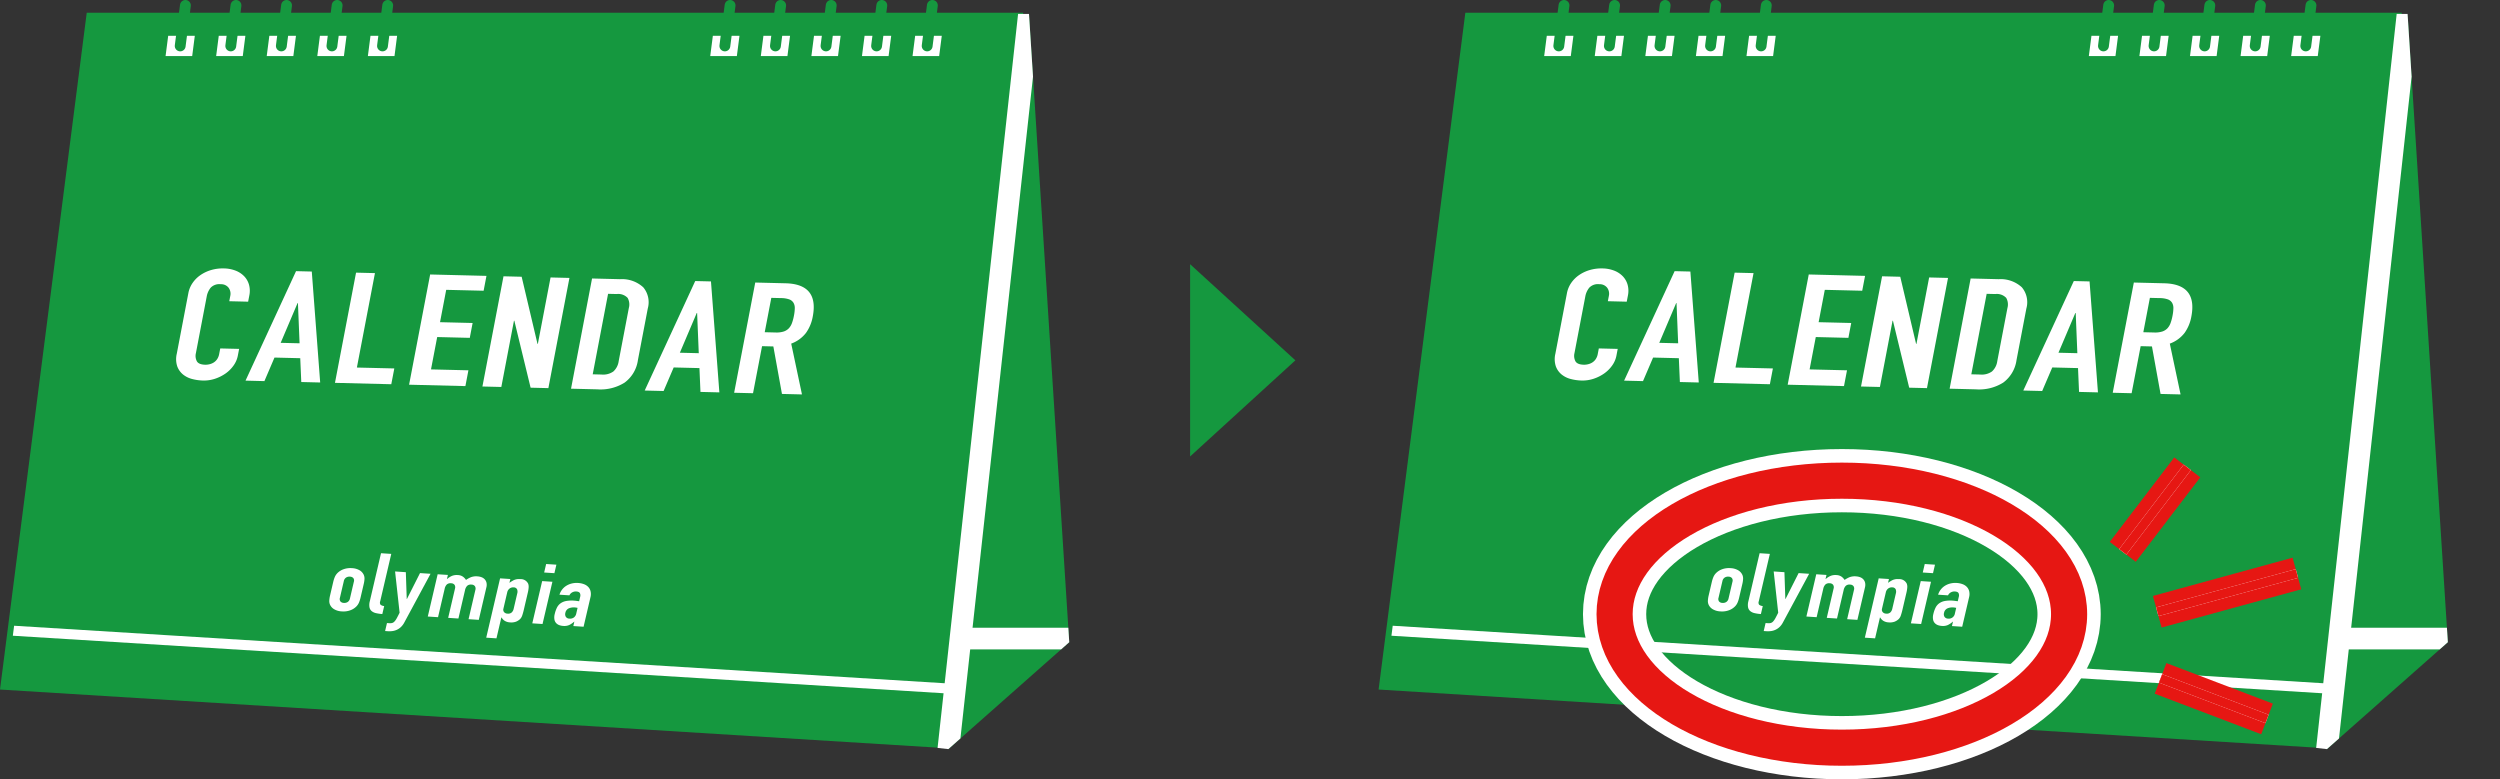 <svg id="レイヤー_1" data-name="レイヤー 1" xmlns="http://www.w3.org/2000/svg" xmlns:xlink="http://www.w3.org/1999/xlink" viewBox="0 0 276.762 86.273"><rect x="0" y="0" width="276.762" height="86.273" fill="#333333" stroke="none"/><defs><style>.cls-1,.cls-10,.cls-11,.cls-12,.cls-13,.cls-4,.cls-6,.cls-7,.cls-9{fill:none;}.cls-2{fill:#15983f;}.cls-3{fill:#fff;}.cls-4{stroke:#15983f;stroke-linecap:round;stroke-width:1.2px;}.cls-5{clip-path:url(#clip-path);}.cls-10,.cls-12,.cls-6,.cls-7{stroke:#fff;}.cls-12,.cls-13,.cls-6,.cls-7,.cls-9{stroke-miterlimit:10;}.cls-6{stroke-width:2.4px;}.cls-7{stroke-width:1.113px;}.cls-8{clip-path:url(#clip-path-2);}.cls-11,.cls-13,.cls-9{stroke:#e61713;}.cls-9{stroke-width:3.628px;}.cls-12{stroke-width:7px;}.cls-13{stroke-width:4px;}</style><clipPath id="clip-path" transform="translate(-159.619 -377.363)"><polygon id="SVGID" class="cls-1" points="273.533 378.905 169.863 378.905 160.26 453.826 264.605 460.294 277.99 448.458 273.533 378.905"/></clipPath><clipPath id="clip-path-2" transform="translate(-159.619 -377.363)"><polygon id="SVGID-2" data-name="SVGID" class="cls-1" points="426.15 378.905 322.48 378.905 312.878 453.826 417.222 460.294 430.608 448.458 426.15 378.905"/></clipPath></defs><polygon class="cls-2" points="104.344 82.802 0 76.335 9.602 1.413 113.272 1.413 104.344 82.802"/><polygon class="cls-2" points="104.986 82.93 113.914 1.541 118.371 71.095 104.986 82.93"/><polygon class="cls-3" points="21.277 6.205 18.33 6.205 18.619 3.963 21.566 3.963 21.277 6.205"/><line class="cls-4" x1="19.948" y1="5.084" x2="20.526" y2="0.6"/><polygon class="cls-3" points="26.876 6.205 23.929 6.205 24.218 3.963 27.165 3.963 26.876 6.205"/><line class="cls-4" x1="25.547" y1="5.084" x2="26.125" y2="0.6"/><polygon class="cls-3" points="32.475 6.205 29.528 6.205 29.817 3.963 32.764 3.963 32.475 6.205"/><line class="cls-4" x1="31.146" y1="5.084" x2="31.724" y2="0.6"/><polygon class="cls-3" points="38.074 6.205 35.127 6.205 35.416 3.963 38.363 3.963 38.074 6.205"/><line class="cls-4" x1="36.745" y1="5.084" x2="37.323" y2="0.6"/><polygon class="cls-3" points="43.673 6.205 40.726 6.205 41.015 3.963 43.962 3.963 43.673 6.205"/><line class="cls-4" x1="42.344" y1="5.084" x2="42.922" y2="0.6"/><polygon class="cls-3" points="81.574 6.205 78.627 6.205 78.916 3.963 81.863 3.963 81.574 6.205"/><line class="cls-4" x1="80.245" y1="5.084" x2="80.823" y2="0.6"/><polygon class="cls-3" points="87.173 6.205 84.226 6.205 84.515 3.963 87.462 3.963 87.173 6.205"/><line class="cls-4" x1="85.844" y1="5.084" x2="86.422" y2="0.6"/><polygon class="cls-3" points="92.772 6.205 89.825 6.205 90.114 3.963 93.061 3.963 92.772 6.205"/><line class="cls-4" x1="91.443" y1="5.084" x2="92.021" y2="0.6"/><polygon class="cls-3" points="98.371 6.205 95.424 6.205 95.713 3.963 98.66 3.963 98.371 6.205"/><line class="cls-4" x1="97.042" y1="5.084" x2="97.62" y2="0.6"/><polygon class="cls-3" points="103.97 6.205 101.023 6.205 101.312 3.963 104.259 3.963 103.97 6.205"/><line class="cls-4" x1="102.641" y1="5.084" x2="103.219" y2="0.6"/><path class="cls-3" d="M196.512,441.773a3.231,3.231,0,0,1,.167-.522,1.407,1.407,0,0,1,.266-.414,1.806,1.806,0,0,1,.692-.451,2.247,2.247,0,0,1,.944-.126,1.84,1.84,0,0,1,.857.243,1.122,1.122,0,0,1,.463.527,1,1,0,0,1,.068.436,3.025,3.025,0,0,1-.078.528l-.36,1.541a3.346,3.346,0,0,1-.167.523,1.37,1.37,0,0,1-.266.413,1.787,1.787,0,0,1-.692.451,2.213,2.213,0,0,1-.943.126,1.818,1.818,0,0,1-.857-.244,1.107,1.107,0,0,1-.464-.526,1,1,0,0,1-.068-.435,3.036,3.036,0,0,1,.078-.529Zm.739,1.763a.46.46,0,0,0,.057.411.5.5,0,0,0,.375.16.671.671,0,0,0,.436-.107.618.618,0,0,0,.243-.392l.429-1.835a.456.456,0,0,0-.056-.412.505.505,0,0,0-.374-.16.678.678,0,0,0-.437.107.626.626,0,0,0-.244.392Z" transform="translate(-159.619 -377.363)"/><path class="cls-3" d="M201.8,438.607l1.134.074-1.225,5.249a.416.416,0,0,0,.031.372.715.715,0,0,0,.41.153l-.207.886a4.363,4.363,0,0,1-.694-.1,1.137,1.137,0,0,1-.488-.229.73.73,0,0,1-.239-.423,1.564,1.564,0,0,1,.038-.672Z" transform="translate(-159.619 -377.363)"/><path class="cls-3" d="M204.547,440.707l.1,2.965.022,0,1.447-2.865,1.167.076-2.9,5.383a1.915,1.915,0,0,1-.373.505,1.689,1.689,0,0,1-.449.308,1.732,1.732,0,0,1-.492.145,2.44,2.44,0,0,1-.506.019l-.311-.021.207-.885.255.017a1.046,1.046,0,0,0,.3-.019.535.535,0,0,0,.254-.147,1.586,1.586,0,0,0,.259-.357c.09-.16.2-.373.33-.639l-.5-4.566Z" transform="translate(-159.619 -377.363)"/><path class="cls-3" d="M208.069,440.937l1.134.074-.106.452.022,0a1.939,1.939,0,0,1,.513-.337,1.416,1.416,0,0,1,.673-.1,1.026,1.026,0,0,1,.576.187,1.36,1.36,0,0,1,.326.35,2.89,2.89,0,0,1,.544-.3,1.643,1.643,0,0,1,.743-.092,1.559,1.559,0,0,1,.42.088.926.926,0,0,1,.354.225.859.859,0,0,1,.206.374,1.111,1.111,0,0,1-.013.538l-.838,3.588-1.133-.074.756-3.238a.5.5,0,0,0-.051-.415.466.466,0,0,0-.376-.175.6.6,0,0,0-.483.137.949.949,0,0,0-.235.472l-.734,3.145-1.134-.074.756-3.238a.5.5,0,0,0-.049-.415.466.466,0,0,0-.377-.174.6.6,0,0,0-.483.137.945.945,0,0,0-.235.472l-.734,3.145-1.134-.074Z" transform="translate(-159.619 -377.363)"/><path class="cls-3" d="M214.981,441.389l1.134.074-.1.424a3.454,3.454,0,0,1,.512-.313,1.367,1.367,0,0,1,.677-.1.913.913,0,0,1,.886.508,1,1,0,0,1,.054.4,3.507,3.507,0,0,1-.1.62l-.416,1.781a6.536,6.536,0,0,1-.207.745,1.013,1.013,0,0,1-.235.378,1.447,1.447,0,0,1-.443.28,1.518,1.518,0,0,1-.668.078,1.222,1.222,0,0,1-.565-.163,1.028,1.028,0,0,1-.367-.385h-.022l-.541,2.315-1.134-.074Zm1.9,1.67a.688.688,0,0,0-.025-.47.416.416,0,0,0-.381-.2.638.638,0,0,0-.45.134.716.716,0,0,0-.253.41l-.424,1.817a.414.414,0,0,0,.075.375.508.508,0,0,0,.373.17.589.589,0,0,0,.478-.138.783.783,0,0,0,.206-.38Z" transform="translate(-159.619 -377.363)"/><path class="cls-3" d="M219.639,441.693l1.134.074-1.093,4.677-1.134-.074Zm.441-1.891,1.134.074-.22.941-1.134-.074Z" transform="translate(-159.619 -377.363)"/><path class="cls-3" d="M223.2,446.188l-.022,0a2.505,2.505,0,0,1-.543.368,1.361,1.361,0,0,1-.671.1,1.615,1.615,0,0,1-.4-.077.891.891,0,0,1-.351-.211.78.78,0,0,1-.212-.4,1.433,1.433,0,0,1,.031-.64,3.169,3.169,0,0,1,.24-.691,1.315,1.315,0,0,1,.4-.48,1.547,1.547,0,0,1,.619-.259,3.514,3.514,0,0,1,.9-.04c.081.006.161.014.242.026s.178.024.3.038l.114-.489a.574.574,0,0,0-.03-.405q-.086-.165-.408-.186a.817.817,0,0,0-.433.094.709.709,0,0,0-.321.334l-1.1-.072a1.778,1.778,0,0,1,.748-.981,2.044,2.044,0,0,1,.6-.255,2.314,2.314,0,0,1,.725-.061,2.178,2.178,0,0,1,.645.136,1.254,1.254,0,0,1,.475.312,1.057,1.057,0,0,1,.253.485,1.4,1.4,0,0,1-.017.654l-.76,3.257-1.134-.074Zm.358-1.531a2.048,2.048,0,0,0-.305-.048,1.434,1.434,0,0,0-.661.1.674.674,0,0,0-.384.5.55.55,0,0,0,.055.443.477.477,0,0,0,.4.195.71.71,0,0,0,.487-.128.719.719,0,0,0,.264-.432Z" transform="translate(-159.619 -377.363)"/><path class="cls-3" d="M185.946,416.743a2.755,2.755,0,0,1-.462,1.073,3.666,3.666,0,0,1-.879.883,4.476,4.476,0,0,1-1.174.591,3.944,3.944,0,0,1-1.347.2,5.281,5.281,0,0,1-1.184-.167,2.661,2.661,0,0,1-1.017-.5,2.1,2.1,0,0,1-.641-.9,2.567,2.567,0,0,1-.053-1.4l1.284-6.718a2.937,2.937,0,0,1,.459-1.107,3.381,3.381,0,0,1,.867-.874,4.126,4.126,0,0,1,1.19-.565,4.532,4.532,0,0,1,1.425-.18,3.724,3.724,0,0,1,1.293.247,2.662,2.662,0,0,1,.951.627,2.226,2.226,0,0,1,.531.943,2.549,2.549,0,0,1,.031,1.18l-.131.685L185,410.71l.111-.582a1.119,1.119,0,0,0-.178-.9,1.034,1.034,0,0,0-.871-.4,1.335,1.335,0,0,0-1.113.377,2.163,2.163,0,0,0-.451,1.013l-1.192,6.238a1.289,1.289,0,0,0,.106.9c.139.244.447.373.926.384a1.84,1.84,0,0,0,.453-.049,1.569,1.569,0,0,0,.468-.186,1.307,1.307,0,0,0,.39-.369,1.513,1.513,0,0,0,.237-.6l.115-.6,2.091.051Z" transform="translate(-159.619 -377.363)"/><path class="cls-3" d="M192.392,407.381l1.743.043.929,12.283-2.092-.052-.114-2.637-2.851-.071-1.116,2.607L186.8,419.5Zm.21,3.535h-.041l-1.87,4.4,2.092.052Z" transform="translate(-159.619 -377.363)"/><path class="cls-3" d="M199.036,407.546l2.092.052-2,10.454,4.143.1-.335,1.748-6.234-.154Z" transform="translate(-159.619 -377.363)"/><path class="cls-3" d="M207.239,407.749l6.234.155-.315,1.645-4.142-.1-.684,3.582,3.608.089-.314,1.645-3.608-.089-.685,3.582,4.142.1-.334,1.748-6.234-.154Z" transform="translate(-159.619 -377.363)"/><path class="cls-3" d="M215.359,407.95l2.01.05,1.753,7.43h.041l1.405-7.352,2.091.052-2.332,12.2-1.968-.049-1.8-7.414h-.041l-1.4,7.335-2.092-.052Z" transform="translate(-159.619 -377.363)"/><path class="cls-3" d="M225.162,408.193l3.1.077a3.471,3.471,0,0,1,2.569.9,2.57,2.57,0,0,1,.5,2.345l-1.091,5.707a3.72,3.72,0,0,1-1.477,2.5,5.007,5.007,0,0,1-3.017.743l-2.911-.072Zm.073,10.608.964.024a1.972,1.972,0,0,0,1.322-.337,1.874,1.874,0,0,0,.59-1.148l1.123-5.878a1.469,1.469,0,0,0-.135-1.122,1.426,1.426,0,0,0-1.2-.426l-.963-.024Z" transform="translate(-159.619 -377.363)"/><path class="cls-3" d="M236.584,408.476l1.743.043.928,12.283-2.091-.052-.114-2.637-2.851-.071-1.116,2.607-2.092-.052Zm.21,3.535h-.041l-1.87,4.4,2.092.052Z" transform="translate(-159.619 -377.363)"/><path class="cls-3" d="M243.228,408.641l3.362.083q3.693.092,3.007,3.673a4.476,4.476,0,0,1-.748,1.815,3.623,3.623,0,0,1-1.639,1.191l1.191,5.625-2.215-.055-.953-5.257-1.25-.031-1,5.209-2.091-.051Zm1.05,5.5,1.189.03a2.667,2.667,0,0,0,.907-.107,1.378,1.378,0,0,0,.572-.356,1.709,1.709,0,0,0,.349-.585,5.157,5.157,0,0,0,.217-.813,4.731,4.731,0,0,0,.094-.815,1.142,1.142,0,0,0-.142-.607.9.9,0,0,0-.472-.381,2.7,2.7,0,0,0-.9-.143l-1.086-.027Z" transform="translate(-159.619 -377.363)"/><g class="cls-5"><line class="cls-6" x1="104.986" y1="82.93" x2="113.914" y2="1.541"/><line class="cls-6" x1="124.145" y1="70.691" x2="106.184" y2="70.691"/><line class="cls-7" x1="0.796" y1="69.783" x2="105.455" y2="76.251"/></g><polygon class="cls-2" points="143.405 39.891 131.75 29.248 131.75 50.533 143.405 39.891"/><polygon class="cls-2" points="256.962 82.802 152.617 76.335 162.22 1.413 265.89 1.413 256.962 82.802"/><polygon class="cls-2" points="257.603 82.93 266.531 1.541 270.989 71.095 257.603 82.93"/><polygon class="cls-3" points="173.895 6.205 170.948 6.205 171.237 3.963 174.184 3.963 173.895 6.205"/><line class="cls-4" x1="172.566" y1="5.084" x2="173.144" y2="0.6"/><polygon class="cls-3" points="179.494 6.205 176.547 6.205 176.836 3.963 179.783 3.963 179.494 6.205"/><line class="cls-4" x1="178.165" y1="5.084" x2="178.743" y2="0.6"/><polygon class="cls-3" points="185.093 6.205 182.146 6.205 182.435 3.963 185.382 3.963 185.093 6.205"/><line class="cls-4" x1="183.764" y1="5.084" x2="184.342" y2="0.6"/><polygon class="cls-3" points="190.692 6.205 187.745 6.205 188.034 3.963 190.981 3.963 190.692 6.205"/><line class="cls-4" x1="189.363" y1="5.084" x2="189.941" y2="0.6"/><polygon class="cls-3" points="196.291 6.205 193.344 6.205 193.633 3.963 196.58 3.963 196.291 6.205"/><line class="cls-4" x1="194.962" y1="5.084" x2="195.54" y2="0.6"/><polygon class="cls-3" points="234.192 6.205 231.245 6.205 231.534 3.963 234.481 3.963 234.192 6.205"/><line class="cls-4" x1="232.863" y1="5.084" x2="233.441" y2="0.6"/><polygon class="cls-3" points="239.791 6.205 236.844 6.205 237.133 3.963 240.08 3.963 239.791 6.205"/><line class="cls-4" x1="238.462" y1="5.084" x2="239.04" y2="0.6"/><polygon class="cls-3" points="245.39 6.205 242.443 6.205 242.732 3.963 245.679 3.963 245.39 6.205"/><line class="cls-4" x1="244.061" y1="5.084" x2="244.639" y2="0.6"/><polygon class="cls-3" points="250.989 6.205 248.042 6.205 248.331 3.963 251.278 3.963 250.989 6.205"/><line class="cls-4" x1="249.66" y1="5.084" x2="250.238" y2="0.6"/><polygon class="cls-3" points="256.588 6.205 253.641 6.205 253.93 3.963 256.877 3.963 256.588 6.205"/><line class="cls-4" x1="255.259" y1="5.084" x2="255.837" y2="0.6"/><path class="cls-3" d="M349.129,441.773a3.275,3.275,0,0,1,.168-.523,1.415,1.415,0,0,1,.266-.413,1.806,1.806,0,0,1,.692-.451,2.227,2.227,0,0,1,.943-.126,1.833,1.833,0,0,1,.857.243,1.124,1.124,0,0,1,.464.527,1.017,1.017,0,0,1,.068.435,2.938,2.938,0,0,1-.079.529l-.36,1.541a3.245,3.245,0,0,1-.166.523,1.372,1.372,0,0,1-.267.413,1.787,1.787,0,0,1-.692.451,2.209,2.209,0,0,1-.942.126,1.822,1.822,0,0,1-.858-.244,1.118,1.118,0,0,1-.464-.526,1.014,1.014,0,0,1-.067-.435,2.943,2.943,0,0,1,.078-.529Zm.74,1.763a.454.454,0,0,0,.057.411.5.5,0,0,0,.374.16.674.674,0,0,0,.437-.107.618.618,0,0,0,.243-.392l.429-1.835a.462.462,0,0,0-.056-.412.509.509,0,0,0-.374-.16.678.678,0,0,0-.437.107.62.62,0,0,0-.245.392Z" transform="translate(-159.619 -377.363)"/><path class="cls-3" d="M354.416,438.607l1.134.074-1.226,5.249a.418.418,0,0,0,.032.372.714.714,0,0,0,.409.153l-.206.886a4.347,4.347,0,0,1-.694-.1,1.132,1.132,0,0,1-.488-.229.735.735,0,0,1-.24-.423,1.58,1.58,0,0,1,.038-.672Z" transform="translate(-159.619 -377.363)"/><path class="cls-3" d="M357.164,440.707l.1,2.965.023,0,1.447-2.865,1.167.076-2.9,5.383a1.908,1.908,0,0,1-.372.505,1.693,1.693,0,0,1-.45.308,1.726,1.726,0,0,1-.491.145,2.442,2.442,0,0,1-.506.019l-.311-.021.206-.885.256.017a1.049,1.049,0,0,0,.3-.019.54.54,0,0,0,.254-.147,1.618,1.618,0,0,0,.259-.357c.09-.16.2-.373.329-.639l-.5-4.566Z" transform="translate(-159.619 -377.363)"/><path class="cls-3" d="M360.687,440.937l1.133.074-.105.452.022,0a1.923,1.923,0,0,1,.513-.337,1.416,1.416,0,0,1,.673-.1,1.037,1.037,0,0,1,.576.187,1.355,1.355,0,0,1,.325.35,2.93,2.93,0,0,1,.545-.3,1.643,1.643,0,0,1,.743-.092,1.552,1.552,0,0,1,.419.088.911.911,0,0,1,.354.225.849.849,0,0,1,.206.374,1.118,1.118,0,0,1-.012.537l-.838,3.589-1.134-.074.756-3.238a.5.5,0,0,0-.05-.415.467.467,0,0,0-.376-.175.6.6,0,0,0-.483.137.949.949,0,0,0-.235.472l-.735,3.145-1.133-.073.755-3.238a.5.5,0,0,0-.049-.416.465.465,0,0,0-.376-.174.6.6,0,0,0-.484.137.953.953,0,0,0-.234.472l-.734,3.145-1.134-.074Z" transform="translate(-159.619 -377.363)"/><path class="cls-3" d="M367.6,441.389l1.134.074-.1.424a3.429,3.429,0,0,1,.513-.313,1.367,1.367,0,0,1,.677-.1.913.913,0,0,1,.886.508,1,1,0,0,1,.054.4,3.627,3.627,0,0,1-.1.621l-.416,1.78a6.755,6.755,0,0,1-.207.745.994.994,0,0,1-.236.378,1.447,1.447,0,0,1-.443.28,1.516,1.516,0,0,1-.667.078,1.226,1.226,0,0,1-.566-.163,1.036,1.036,0,0,1-.367-.385h-.022l-.54,2.315-1.134-.074Zm1.9,1.67a.7.7,0,0,0-.025-.471.418.418,0,0,0-.382-.2.636.636,0,0,0-.449.134.705.705,0,0,0-.253.41l-.425,1.817a.414.414,0,0,0,.076.375.506.506,0,0,0,.373.17.586.586,0,0,0,.478-.138.783.783,0,0,0,.206-.38Z" transform="translate(-159.619 -377.363)"/><path class="cls-3" d="M372.256,441.693l1.134.074-1.092,4.678-1.134-.075Zm.442-1.891,1.134.074-.22.941-1.134-.074Z" transform="translate(-159.619 -377.363)"/><path class="cls-3" d="M375.822,446.188l-.023,0a2.477,2.477,0,0,1-.542.368,1.363,1.363,0,0,1-.671.1,1.607,1.607,0,0,1-.4-.077.891.891,0,0,1-.351-.211.773.773,0,0,1-.212-.4,1.431,1.431,0,0,1,.03-.64,3.116,3.116,0,0,1,.241-.691,1.305,1.305,0,0,1,.4-.48,1.541,1.541,0,0,1,.619-.259,3.467,3.467,0,0,1,.9-.04c.081.006.161.014.241.026s.179.024.3.038l.114-.489a.574.574,0,0,0-.029-.405q-.085-.165-.408-.186a.83.83,0,0,0-.434.094.713.713,0,0,0-.321.334l-1.1-.072a1.787,1.787,0,0,1,.748-.981,2.039,2.039,0,0,1,.6-.255,2.311,2.311,0,0,1,.725-.061,2.185,2.185,0,0,1,.645.136,1.25,1.25,0,0,1,.474.312,1.068,1.068,0,0,1,.254.485,1.418,1.418,0,0,1-.017.654l-.761,3.257-1.133-.074Zm.357-1.531a2.038,2.038,0,0,0-.3-.048,1.438,1.438,0,0,0-.662.1.671.671,0,0,0-.383.5.554.554,0,0,0,.054.443.478.478,0,0,0,.395.195.676.676,0,0,0,.751-.56Z" transform="translate(-159.619 -377.363)"/><path class="cls-3" d="M338.564,416.743a2.772,2.772,0,0,1-.463,1.073,3.666,3.666,0,0,1-.879.883,4.446,4.446,0,0,1-1.174.591,3.941,3.941,0,0,1-1.347.2,5.265,5.265,0,0,1-1.183-.167,2.658,2.658,0,0,1-1.018-.5,2.1,2.1,0,0,1-.641-.9,2.566,2.566,0,0,1-.053-1.4l1.284-6.718a2.954,2.954,0,0,1,.459-1.107,3.369,3.369,0,0,1,.868-.874,4.1,4.1,0,0,1,1.19-.565,4.581,4.581,0,0,1,1.424-.18,3.747,3.747,0,0,1,1.293.247,2.653,2.653,0,0,1,.951.627,2.226,2.226,0,0,1,.531.943,2.549,2.549,0,0,1,.032,1.18l-.131.685-2.092-.052.112-.582a1.124,1.124,0,0,0-.179-.9,1.032,1.032,0,0,0-.871-.4,1.33,1.33,0,0,0-1.112.377,2.163,2.163,0,0,0-.451,1.013l-1.193,6.238a1.294,1.294,0,0,0,.106.9q.209.366.926.384a1.835,1.835,0,0,0,.453-.049,1.543,1.543,0,0,0,.468-.186,1.3,1.3,0,0,0,.39-.369,1.5,1.5,0,0,0,.238-.6l.114-.6,2.092.052Z" transform="translate(-159.619 -377.363)"/><path class="cls-3" d="M345.009,407.381l1.743.043.929,12.283-2.092-.052-.114-2.637-2.85-.071-1.117,2.607-2.091-.052Zm.21,3.535h-.041l-1.869,4.4,2.091.052Z" transform="translate(-159.619 -377.363)"/><path class="cls-3" d="M351.653,407.546l2.092.051-2,10.455,4.142.1-.334,1.748-6.235-.155Z" transform="translate(-159.619 -377.363)"/><path class="cls-3" d="M359.856,407.749l6.234.154-.315,1.646-4.142-.1-.684,3.582,3.609.089-.314,1.645-3.61-.089-.684,3.582,4.142.1-.334,1.748-6.234-.154Z" transform="translate(-159.619 -377.363)"/><path class="cls-3" d="M367.976,407.95l2.01.05,1.753,7.43h.041l1.405-7.352,2.091.052-2.332,12.2-1.968-.049-1.8-7.414h-.041l-1.4,7.335-2.092-.052Z" transform="translate(-159.619 -377.363)"/><path class="cls-3" d="M377.779,408.193l3.1.077a3.467,3.467,0,0,1,2.569.9,2.57,2.57,0,0,1,.5,2.345l-1.09,5.707a3.721,3.721,0,0,1-1.478,2.5,5.007,5.007,0,0,1-3.017.743l-2.911-.072Zm.074,10.608.963.024a1.972,1.972,0,0,0,1.322-.337,1.874,1.874,0,0,0,.59-1.148l1.124-5.878a1.473,1.473,0,0,0-.136-1.122,1.425,1.425,0,0,0-1.2-.426l-.964-.024Z" transform="translate(-159.619 -377.363)"/><path class="cls-3" d="M389.2,408.476l1.743.043.929,12.283-2.092-.052-.114-2.637-2.851-.071-1.116,2.607-2.092-.052Zm.21,3.535h-.041l-1.869,4.4,2.091.052Z" transform="translate(-159.619 -377.363)"/><path class="cls-3" d="M395.845,408.641l3.363.083q3.691.092,3.006,3.673a4.462,4.462,0,0,1-.748,1.815,3.617,3.617,0,0,1-1.639,1.191l1.192,5.625-2.216-.055-.952-5.257-1.251-.031-1,5.209-2.092-.052Zm1.05,5.5,1.189.03a2.664,2.664,0,0,0,.907-.107,1.375,1.375,0,0,0,.573-.356,1.723,1.723,0,0,0,.348-.585,5.157,5.157,0,0,0,.217-.813,4.832,4.832,0,0,0,.094-.815,1.154,1.154,0,0,0-.141-.607.913.913,0,0,0-.473-.382,2.727,2.727,0,0,0-.9-.142l-1.087-.027Z" transform="translate(-159.619 -377.363)"/><g class="cls-8"><line class="cls-6" x1="257.603" y1="82.93" x2="266.531" y2="1.541"/><line class="cls-6" x1="276.762" y1="70.691" x2="258.801" y2="70.691"/><line class="cls-7" x1="153.414" y1="69.783" x2="258.073" y2="76.251"/></g><line class="cls-9" x1="235" y1="61.093" x2="242.142" y2="51.74"/><line class="cls-9" x1="238.818" y1="67.723" x2="254.278" y2="63.488"/><line class="cls-9" x1="239.183" y1="75.101" x2="250.971" y2="79.591"/><line class="cls-10" x1="235" y1="61.093" x2="242.142" y2="51.74"/><line class="cls-10" x1="238.818" y1="67.723" x2="254.278" y2="63.488"/><line class="cls-10" x1="239.183" y1="75.101" x2="250.971" y2="79.591"/><line class="cls-11" x1="235" y1="61.093" x2="242.142" y2="51.74"/><line class="cls-11" x1="238.818" y1="67.723" x2="254.278" y2="63.488"/><line class="cls-11" x1="239.183" y1="75.101" x2="250.971" y2="79.591"/><ellipse class="cls-12" cx="203.901" cy="67.993" rx="25.158" ry="14.78"/><ellipse class="cls-13" cx="203.901" cy="67.993" rx="25.158" ry="14.78"/></svg>
